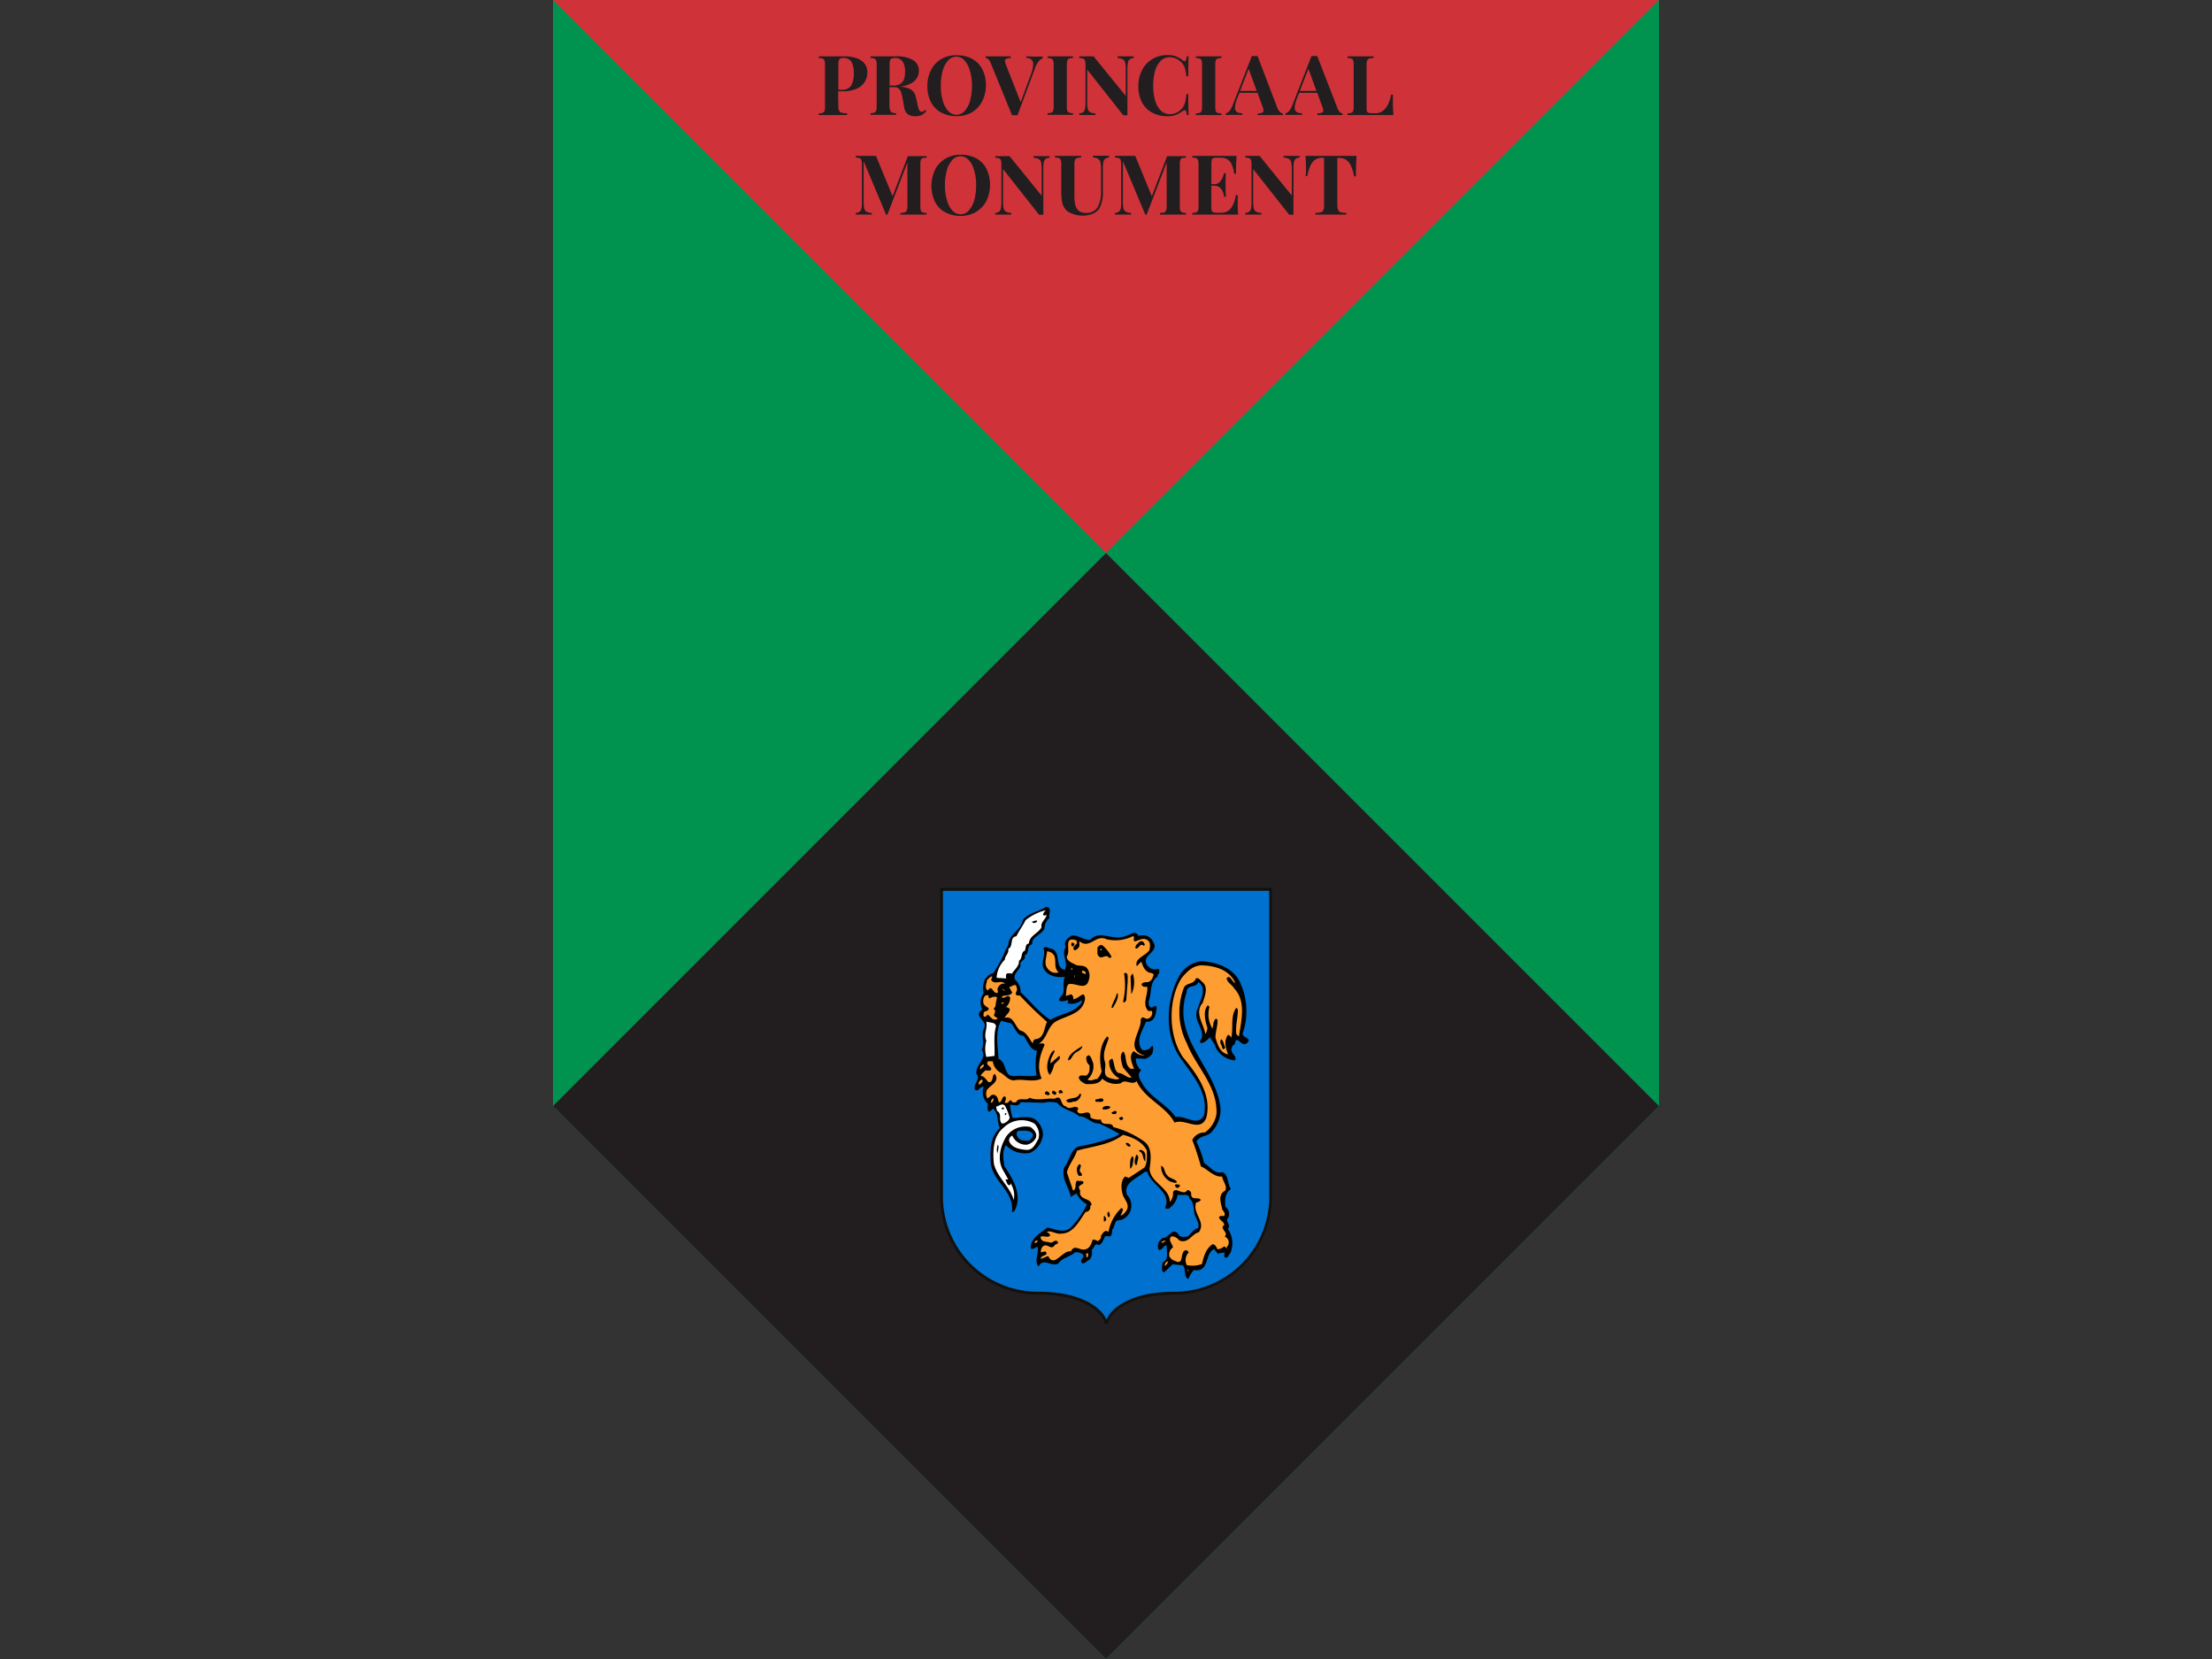 <svg id="Laag_1" data-name="Laag 1" xmlns="http://www.w3.org/2000/svg" viewBox="0 0 400 300"><rect x="0" y="0" width="400" height="300" fill="#333333" stroke="none"/><title>stoa-provinciaal-monumentTekengebied 1</title><polygon points="100 0 100 200 200 300 300 200 300 0 100 0" fill="#009350"/><polygon points="300 0 200 100 100 0 300 0" fill="#cf3339"/><rect x="129.29" y="129.29" width="141.42" height="141.42" transform="translate(200 -82.84) rotate(45)" fill="#221e20"/><path d="M200.37,239.43h-.61c0-1.36-3-5.32-12-5.32A17.69,17.69,0,0,1,170,216.51V160.57h60v55.94a17.69,17.69,0,0,1-17.74,17.6c-9,0-11.89,4-11.89,5.32Z" fill="#12110b"/><path d="M200.06,238.58c-.81-1.88-4.18-5-12.33-5a17.16,17.16,0,0,1-17.21-17.08V161.09h59v55.42a17.17,17.17,0,0,1-17.22,17.08c-8.06,0-11.39,3.11-12.2,5Z" fill="#0071ce"/><path d="M224.71,186.89a12.36,12.36,0,0,0-.65-9.61c-1.41-2.41-4.12-3.28-6.79-3.47a5.39,5.39,0,0,0-3.67,2.1c-2.7,4.23-3.2,10.91-.26,15.22,2.17,3.2,5.22,6.29,4.38,10.52-1.1,2.22-3.31,0-5.11.35-1.6-2.25-4.23-3.32-5.87-5.76-.42-.77-1.38-2-.34-2.67a2.68,2.68,0,0,1-1-2.18l1.76.08c.53-.31,1-.46,1.26-1.11.08-.38.27-1-.08-1.26-.15.19-.42.31-.45.54-.42.15-1,.49-1.45.11-1.11-1.67.22-3.51.8-5h.57c1.14-.31,1.18-1.57,1.37-2.48-.19-.88-.65.11-1.1-.12s-.31-.61-.39-1c.65-1.49.08-3.47,1.65-4.58,0-.23,0-.53.3-.53-.08-.31.15-.69-.19-.84a1.76,1.76,0,0,1-2-.65c-1.22-1.9,2.25-2.29,1.1-4.19a2.1,2.1,0,0,0-2.67-1.11c-.68-1.22-1.48-.08-2.36,0-2.25,1-4.62-1.22-6.41.72-1.26,0-2.06-.91-3.32-.8-.61.42-1.6,1.07-1.07,2.1-.91,1.38.57,2.71-.19,4.12-1.94-.5-.53-3.17-2.4-3.85-.5,0-1-.54-1.45-.08.5,1.19-.54,2.6.07,3.74.85,1.41,2.41,1.6,3.86,1.45-.54.88-.12,1.91-.35,2.94-.23.53-.72.8-.76,1.29.53.42,1.22,0,1.68,0,.08.23-.19.31-.11.54a2.76,2.76,0,0,0,2.48-.54c.15.08.07.23.07.35-1.26,2-3.81,2-5.65,3.2-2.17-1.37-3.47-3.24-5.41-5a3,3,0,0,0-1-2.29c-.46-1,.76-1.64,1-2.56-.34-.91,1.1-.88.72-1.83,1-.34.23-1.72,1.38-2-.19-1.34,1.75-1.76,2.21-2.82a2.48,2.48,0,0,1,.91-1.91c-.26-.69.61-2-.64-2-1.38.87-3.06,1-4.2,2.36-.23,1.87-2.59,2.52-2.59,4.5a11.59,11.59,0,0,0-.92,1.91,26.81,26.81,0,0,1-1.83,3.21c-.61,0-1.07.64-1.45,1a4.1,4.1,0,0,0-.27,2.63,2.79,2.79,0,0,0-.26,2.93c-1.83,1.34,1.06,1.84.34,3.4-.65,1.26.23,2.67-.46,3.85,1.15,1.72-1.22,2.64-.91,4.39.72,1-.54,1.72-.35,2.75.65.76,1-.69,1.64-.38a2.78,2.78,0,0,0,.73,3c.07.49-.23,1.14.27,1.49l.72-.58.11.12c.92.88.54,2.33,1.11,3.39-1.68,1.49-1.79,3.7-1.68,5.84,0,3.74,4.35,5.42,3.85,9.35.23.11.27-.2.46-.2,1.53-2.93-.3-5.79-1.83-8.12-.19-1.18-.42-2.75.27-3.78a4.77,4.77,0,0,0,4.42,1.38,4.07,4.07,0,0,0,2.29-3.4,3.6,3.6,0,0,0-1.1-2.36c-1.07-1.15-3.09-.5-4.39-.54a11.62,11.62,0,0,1-.46-2.4c.69,0,1.49.49,1.91-.46l4.19.12a5,5,0,0,1,2.41,0c1.1,1.33,2.78,1.37,4,2.44,1.42,0,2.18,1.37,3.59,1.3a32,32,0,0,1,3.66,1.9c-.19.27-.49.27-.72.46a33.93,33.93,0,0,1-6.41,1.76c-1.76.38-1.76,2.59-2.86,3.85-.58,2.06.95,3.54,1.22,5.38.27-.35.68-.42,1-.73a4.5,4.5,0,0,0,1.91,2,15.5,15.5,0,0,1-3,4.27c-1.1,1-2.86.23-4.12-.08-1.26,1-3.24,2-3,3.86.38.15.8-.27,1.18-.39.34,1.19-.68,2.56.19,3.59.92-1.72,2.37.19,3.59-.57.72-1.07,2.1-1.15,3-2a1.91,1.91,0,0,1,1.38.35c.49.61-.58,1-.19,1.49s.91-.31,1.37-.46a1.89,1.89,0,0,0,.46-1.83c.49-.31.49-1.38,1.29-.84.73-.31.8-1.11,1.19-1.64a2.13,2.13,0,0,1,.72.07c.53-.11.46-.8.53-1.26.54-.53.31-1.87,1.38-1.67a2.75,2.75,0,0,0,1.29-4.58c-.8-2.25,1.91-3,3.21-4.2h.46c.53,2.33,4.5,3.7,3.2,6.49.12.3.42.15.65.19a3.68,3.68,0,0,0,1.64-2.56c.72.31,2.06-.38,2.1.72,1.07.81.57,2.33,1.18,3.4.27.61.69,1.41.38,2-.76.08-1.29,1-1.83,1.45-.57.12-1.41.27-1.75-.46-1.11-1.29-1.72.84-2.75.73a1.7,1.7,0,0,0-.8,2.14c.69.23.84-.81,1.45-.77,0,1,.49,2.6-.73,3.06,0,.53-.38,1.52.27,1.83l1.56-1.49,1.84.19c.68.72,0,1.91,1,2.48a5.53,5.53,0,0,1,1-1.64c2.86.53,1.9-3,3.66-3.78l.65.84a4.82,4.82,0,0,1,1.26-.19c0,.31-.27.73.19.92.46,0,.53-.54.84-.84a4.62,4.62,0,0,0-.46-4.39c.72-.73-.65-1.37.08-2a1.6,1.6,0,0,0-.54-2c-.07-1.22-.11-2.36,1-3.2-.65-1-.34-2.37-1.45-3.05-1.6.38-2.21-1-3.39-1.64a17.56,17.56,0,0,0-1.37-3.86c.61-1.25,2.25-.83,3-2.09a5.57,5.57,0,0,0,1.3-4.39c-1.07-7.25-8.85-12.32-6.07-20.6,0-1.45,1.83-.65,2.1-1.83,1.71,1.3.3,3.32-.08,4.77-1,2.06,1,3.32.73,5.3-.08.34-.58.73-.19,1,.72,0,1.22-.68,1.67-1.07.27.69.84,1.07,1,1.83a4.27,4.27,0,0,0,3.47,2.37c.46-.53-.35-1.07-.54-1.56a1.11,1.11,0,0,1,.54-1.38c.3-2,1.18.73,2.21-.19S224.67,187.73,224.71,186.89Zm-40.48,17.59c.88,0,2-.19,2.48.53.27.42-.19.76-.3,1-.39.46-1.15.23-1.64.19a1.46,1.46,0,0,1-.92-1C183.81,204.9,183.89,204.56,184.23,204.48Zm3.21-10c-1.53.27-2.63-.07-4.05.12-2,0-1.22-2.44-2.82-3.13-.11-2.18-.69-4.92.46-6.87l1.83.46c.68.76,1.07,2.29,2.17,2.21.84.92,1.07,2.48,2.48,2.75A12.35,12.35,0,0,0,187.44,194.48Z"/><path d="M190.64,172.82c.42,1-.15,2.25.8,3a1.68,1.68,0,0,1-1.9-.57c-.88-.84-.27-2.18-.2-3.21A1.53,1.53,0,0,1,190.64,172.82Z" fill="#fe9e32"/><path d="M197.58,178c-.8-.3.23-1.26-.07-2.09l.07-.65C198.27,175.94,197.85,177.2,197.58,178Z" fill="#2559a2"/><path d="M183.85,178.65c.31.58-.61,1,.11,1.37h.46a62.93,62.93,0,0,0,4.92,4.77c-.57,1.11-.49,3.06-2.17,3.13a.76.76,0,0,0-.38.8c-.5-.53-1.11-2.17-2.29-2.36-1-.73-1.18-2.75-2.82-2.29.15-.54,1-.95.91-1.64-.23-.23-.57-.42-.84-.19a2.26,2.26,0,0,0,.92-1.83c-.42-.73-.88.19-1.45,0v-.27c.61-.19,1.41,0,1.83-.65l-.57-1C183,178.46,183.77,177.58,183.85,178.65Z" fill="#fe9e32"/><path d="M181.68,179.11v.12l-.46-.39C181.45,178.77,181.49,179,181.68,179.11Z" fill="#fe9e32"/><path d="M181.56,181.21c0,.15-.11.19-.19.3h-.27C181,181.13,181.49,181.44,181.56,181.21Z" fill="#fe9e32"/><path d="M180.11,185.63c-.49,1.61-.19,3.66-.27,5.31l-1.48.19a5.43,5.43,0,0,1,0-2.94c-.54-1.18.26-2.21,0-3.47C178.93,185,180.07,184.76,180.11,185.63Z" fill="#fff"/><path d="M183.05,197.88c-.12.07-.15.23-.31.19a.36.36,0,0,1,.12-.54C183,197.61,183,197.76,183.05,197.88Z" fill="#2559a2"/><path d="M207.39,208.06c0,1.07.11,2.22-.46,3.09L204.11,213l-.65-.26c-.84.76-.73,2.21-.46,3.2s1.37,1.79.72,2.94c-.26.34-.61.88-1.1.91a4.07,4.07,0,0,0,.46-1.1l-.27-.27a7.9,7.9,0,0,0-2.37,4.39c-.61-.65-1.14.34-1.37.72.15.46-.34.73-.57.92a1.2,1.2,0,0,0-.92-.27c-.22.73-.49,1.57-1.37,1.76-1,.23-1.87-1-2.56.34-1.6-.23-3,3.09-4.11.84l-1.3.53c-.12-.76,1.64-.53.76-1.37l-.76.19a1.28,1.28,0,0,1,.38-1.11c.84-.61,1.45.84,2.1-.19.15-.26.72-.15.57-.61-.46-.53-.84.16-1.3.16-.68-.27-1.75,0-1.83-1.07.53-.27,1.22.23,1.75-.19a.8.8,0,0,0-.64-.65c.64-.46,1.71.46,2.74.26,2.18-.07,3.25-2.47,4.31-3.92a.85.85,0,0,0,.81-1.11c.15,0,.19-.11.26-.19-.15-1.26-2-.76-2.1-2.18.23-.53-.53-.87,0-1.29.23-.19.58-.23.65-.54-.19-.53-.76-.11-1.1-.38-.65.46,0,1.49-.8,1.83L192.93,212c.34-1.41,1.45-2.63,1.83-3.93,2.82-.8,5.91-1,8.32-2.86C204.72,205.62,206.55,206.38,207.39,208.06Z" fill="#fe9e32"/><path d="M204.45,207.15c0,.08-.08.23-.19.15-.34.15-.46-.27-.73-.46C203.84,206.38,204.3,206.92,204.45,207.15Z"/><path d="M207.12,208.79V210c-.61-.34-.19-1.56-1.18-1.83C206.21,207.57,207.08,208.25,207.12,208.79Z"/><path d="M205.63,210.5c-.07.08-.11.23-.27.19-.38-.57-.07-1.33.12-1.9C206.21,209.09,205.59,209.93,205.63,210.5Z"/><path d="M205,209.44c-.15.68-.07,1.6-.65,1.9,0-.72-.11-1.86.46-2.28Z"/><path d="M205.29,170.22c.69-.19,1.56-.8,2.29-.15.53.38.38,1.18.27,1.72-.65,1.06-2.75,1.48-2.29,2.93l.84-.84c.19.69.57,1.72,1.45,2,.38.08,1,.15.64.72a1.34,1.34,0,0,1-.91,1c-.38,0-.84,0-1.11.3-.11.27.19.46.38.54h.61c.16,1.52-1,3.12.19,4.38h.65a1.05,1.05,0,0,1-.53,1.3c-.65.46-1.15-.73-1.49.27.12,2.09-2.78,5.11.27,6.33H207c-.69.34-1.42-.23-2-.65-1,.92-.23,2.29.08,3.28-.23-.23-.65.11-.84-.27-.88-.76-.46-2.06-1.07-2.93-.88.53-.34,2-.11,2.86l1.56,1.83c-.72.23-1.45-.8-2.48-.84-.76-.69-.57-1.76-1-2.56-.23.08-.5.19-.57.46a3.3,3.3,0,0,0,1.83,3.09c-.27.42-1.26.08-1.83-.08-1.38-.49-.38-2.06-.8-3-.46-1.6.34-2.86.72-4.23l-.27-.27c-1.45,1.6-1.48,4.23-1,6.33a3.89,3.89,0,0,1-.8,1.37c-.61,0-1.18.54-1.75.08a3.15,3.15,0,0,0,1-3c-.27-.46-.23-1-.77-1.38-.15.12-.41.12-.45.39a1.61,1.61,0,0,0,.57,1.45c0,.68.08,1.41-.57,1.83-.46.11-1.15-.27-1.38.38.19.65.73.91,1.3,1.18,1,0,2.44.08,2.94-1a3.67,3.67,0,0,0,3.39.84c.8-.88,2,.5,2.83-.38,1.48,3.28,5.3,4.5,6.86,7.51,1.91-.84,4.66,1.87,5.76-.91,1-4.16-1.64-7.82-4.19-10.87-2.71-3.86-2.79-10.46-.27-14.39,1-1.18,2-2.21,3.55-2.28,2.44.07,5.07.76,6.14,3.2-.65-.15-.92-1.68-1.57-.84.16.84,1,1.14,1.38,1.83,2.21,2.33,1.26,5.88.84,8.7l-.46-.46c-.19-1.6.3-3,.27-4.46l-.27-.31c-1.14,1.57-.5,3.63-.92,5.5,0-.27-.34-.5-.57-.61-.8,1-.46,2.44,0,3.54-1.49-.22-1.91-1.83-2.29-3,0-1.11.42-2.1.38-3.2l-.26-.27c-.54.38-.5,1.18-.65,1.83a4.83,4.83,0,0,1-.54-3.93l-.3-.3c-.95,1-.46,2.93-.08,4.12a2.58,2.58,0,0,1-.38,1.1c-.23-1.79-2.06-3.85-.46-5.68.31-1.15,1.11-2.75-.07-3.74-.38-.31-.73-.88-1.18-.65-.35,1.18-1.87.69-2.22,1.83a12.34,12.34,0,0,0,.58,9.88c1.67,4.31,5.56,7.67,5.37,12.74a5,5,0,0,1-2.09,3.4,2.47,2.47,0,0,0-2.29,1.37,47.53,47.53,0,0,1,1.56,4.77c1.22.5,2.37,2,3.85,1.83.08.88,1,1.68.54,2.56-1.45.76-.69,2.36-.54,3.39.23.34.65.73.35,1.18-.42.08-.61-.15-.92.2.08.68,1,.8.92,1.52a.32.32,0,0,0-.27.31c0,.61,1,1.06.38,1.71a1.14,1.14,0,0,1,.61,1.57c-.19.19-.38.49-.15.72s-.31-.46-.57-.53a2,2,0,0,1-1.19.53c-.19-.34-.38-.91-.91-.91-1.22.8-1.6,2.25-1.91,3.58a5.09,5.09,0,0,1-2.74.19,2,2,0,0,1,.34-2.29.55.55,0,0,0-.65-.38c-1,.5-.11,2.75-1.83,1.91a1.7,1.7,0,0,1-1-.8,1.5,1.5,0,0,1,.65-1.64c-.12-.69-1-1.38-.27-2a1.7,1.7,0,0,1,1.37.72c1.64.73,2.29-1.18,3.55-1.45,1.41-1.91-1.22-3.35-.46-5.42a1,1,0,0,0,.84-.45c-.46-.61-1.64.15-1.75-.92a.7.7,0,0,0-.73-.84c-.3.73-1.14.23-1.64.12a.59.59,0,0,0-.91.26,2.29,2.29,0,0,1-.58,1.76c0-2.63-3.47-3.4-3.66-5.95.23-1.72.54-3.89-1-5a17.15,17.15,0,0,0-5.57-2.59c-.23-1.15-2.14.07-2.21-1.37a3.09,3.09,0,0,1-1.91-.35c.08-2-1.91.08-2.4-1.18,0-.19.34-.38.11-.57-.57-.58-1.49.49-2.14-.27-1.18-.19-.53-2.25-2.09-1.37-1.34-.19-3.09.42-4.47-.19-.65.68-1.94-.19-2.4.72-.19.19-.46.08-.72.11-.08-.18-.31-.57-.54-.26s-.46.46-.84.34c0-.38.5-.91-.07-1.18-.58.27-.35,1-1,1.1-.16-.45-.23-1.25-.92-1.37-.53-.11-.76.54-1.18.65a1.83,1.83,0,0,1-.08-1.49c.57-.91,2.44-1.49,1.45-2.93-.65.22-.11,1.6-1.18,1.48-.38-.42-.76-1.14-1.38-1.1.08-.42.54-.65.81-1,.38-.07.87.16,1.1-.19,0-.64-.84-.57-.72-1.29.23-.35.65-.12,1-.19A2.69,2.69,0,0,0,181,194c.72.45,1.41,1.37,2.36,1.37,1.53-.38,3.47.46,5-.35-.91-2-.34-4.19.54-6.06-.2-.46-.65-.19-1-.27,1.61-1.06,1.45-3.2,3.29-4.12s4.61-1.33,5-3.85a1.08,1.08,0,0,0-.27-.92c-.65.19-1.14.81-1.83.92a.91.91,0,0,0-.38-.92l-1,.31c.19-.61,0-1.68.53-2.14,1.22-.34,3.21,1.3,3.66-.8a2.23,2.23,0,0,0-.34-2.1c-.53-.64-1.49-.3-2.1-.64s-1.52-.58-1.56-1.49c.84-1-.73-3.7,1.72-2.9.61.84-1.15,1.07-.27,1.83a1.53,1.53,0,0,0,.84-.76v-.92c1.87,1.57,2.94-1.33,4.92-.34a7.14,7.14,0,0,0,4.77-.57C205.36,169.53,204.68,170.15,205.29,170.22Z" fill="#fe9e32"/><path d="M201,173c-.19.27-.31.3-.54.11-.53-.65-1.29.5-1.83-.26-.34-.39-.11-1-.19-1.49.23-.31.61-.65,1-.35A7.24,7.24,0,0,1,201,173Z"/><path d="M199.11,171.85a.13.13,0,0,0,.13-.13.13.13,0,0,0-.13-.14.14.14,0,0,0-.14.14A.13.13,0,0,0,199.11,171.85Z" fill="#fe9e32"/><path d="M207,170.79c.07.12-.12.19-.16.27-.11-.23-.34-.19-.57-.19-.3.23-.46.72-.92.65-.19-.5.43-1,.85-1.3C206.66,170.11,206.89,170.41,207,170.79Z"/><path d="M194.3,170.68a.41.41,0,0,1-.38.46c-.3-.12-.19-.54-.07-.73C194,170.53,194.19,170.53,194.3,170.68Z"/><rect x="193.73" y="175.1" width="0.19" height="0.27" fill="#fe9e32"/><path d="M196.32,175.91v.26l-.64-.26C195.45,175.29,196.32,175.56,196.32,175.91Z" fill="#fe9e32"/><rect x="194.3" y="176.36" width="0.08" height="0.38" fill="#fe9e32"/><path d="M203.92,177.47l-.27,3.47-.38.38-.19-.19a12.93,12.93,0,0,0,.19-5.11C204.11,175.6,203.88,176.94,203.92,177.47Z"/><path d="M204.64,179.68h-.08l-.11-3.13.38-.53A5,5,0,0,1,204.64,179.68Z"/><path d="M201.25,182.24H201c.07-.8.76-1.6.91-2.48l.2-.19C202.35,180.48,201.7,181.44,201.25,182.24Z"/><path d="M195.75,189.18c-.19.84-1.22.95-1.64,1.56-.3.35-.42,1-1,1,.15-1.26,1.72-2,2.56-2.56Z"/><path d="M190.72,190c-.12.69-.88,1.33-.73,2.29l1.57-1.37c.49.72-.88,1.14-1,1.83a4.55,4.55,0,0,1-.73,1.64c-.88-1.11-.34-2.9.27-4C190.3,190.25,190.41,189.87,190.72,190Z"/><path d="M192.2,197.53c-.11.27-.42.12-.64.16a.33.33,0,0,1,.07-.54C191.9,197,192.13,197.34,192.2,197.53Z"/><path d="M191,197.53a.36.36,0,0,1-.26.46,1.39,1.39,0,0,1-.54-.38l.19-.38C190.6,197.23,190.79,197.42,191,197.53Z"/><path d="M189.8,197.69c.08.19-.08.26-.19.38-.3-.08-.84-.15-.61-.54S189.61,197.46,189.8,197.69Z"/><path d="M195.49,198a1.7,1.7,0,0,1-1,1.18c-.57-.07-1.26.58-1.68-.18.69-.65,1.95-.12,2.41-1.19C195.33,197.76,195.52,197.8,195.49,198Z"/><path d="M199.53,199.06c-.34.34-.88.11-1.3.19a.29.29,0,0,1-.07-.46C198.61,198.87,199.53,198.22,199.53,199.06Z"/><path d="M200.79,200.17c-.08.38-.46.34-.73.46-.26-.08-.61.15-.72-.2C199.49,199.94,200.48,199.86,200.79,200.17Z"/><path d="M201.89,201.27c-.15.35-.49.12-.72.19l-.19-.26C201.28,201,202.05,200.59,201.89,201.27Z"/><path d="M203.08,202.19c.11.27-.23.27-.35.38-.23-.11-.3-.15-.38-.38C202.62,202,202.89,201.77,203.08,202.19Z"/><path d="M189.15,164.58a1.51,1.51,0,0,0-.53.8c.15.34.42.07.65.11-.23.8-1.15,1.3-.92,2.18-.61,1.14-2.21,1.52-2.29,2.93-.91.19-.34,1.3-1,1.45-.42.5-.22,1.34-.8,1.68.08,1-.84,1.6-1.3,2.37-.22-.16-.53-.08-.8-.08s-.3.65-.19.92l-1.75-.12a4.92,4.92,0,0,1,1.49-3.28c0-.72.8-1.14.61-1.95,1-.45.19-2.17,1.48-2.28.5-1.07,1.15-1.84,1.64-2.9A9.41,9.41,0,0,1,189.15,164.58Z" fill="#fff"/><path d="M187.51,166.48c.12.27-.19.27-.26.38a.5.5,0,0,1-.65-.19C186.9,166.6,187.28,166.41,187.51,166.48Z"/><path d="M179.46,176.63c-.07.23-.26.42-.19.65.69.91,1.83-.23,2.48.65-.57-.27-1.22.26-1.37.91l.08.65c-.92.46-1-1.64-1.84-.38-.68-.42-.19-1.37-.07-2C178.89,177.05,179,176.4,179.46,176.63Z" fill="#fe9e32"/><path d="M179.65,198.6a.83.83,0,0,1-.38.84C179.08,199.21,179.35,198.68,179.65,198.6Z" fill="#fe9e32"/><path d="M182.59,202.19a1.79,1.79,0,0,1-1.37,1c-.8-.65.11-1.72-.92-2.29l-.19-.8c.46,0,1.15-.76,1.64-.11A9.08,9.08,0,0,1,182.59,202.19Z" fill="#fff"/><path d="M181.56,200.36c0,.15-.11.19-.19.27s-.15-.12-.27-.2C181.22,200.28,181.45,200.17,181.56,200.36Z"/><path d="M182,201.35c0,.15-.12.19-.19.3l-.15-.19C181.75,201.35,181.9,201.16,182,201.35Z"/><path d="M187.05,203.18a2.8,2.8,0,0,1,.73,2.75c-.53.88-.95,2.13-2.29,2-1.14-.12-2.52-.34-3-1.57a.88.88,0,0,1,.57-1,2.7,2.7,0,0,0,2.63,1.64,2.39,2.39,0,0,0,1.64-1.26c.27-.8-.34-1.48-1-1.94a4.25,4.25,0,0,0-4.39,1.75c-1,1.68-1.6,3.86-.72,5.76l1.07,1.91c0,.23-.35-.15-.46.19.27.31.23.92.76.92a.33.33,0,0,0,.08-.46,4.09,4.09,0,0,1,.65,3.13c-.69-2.41-3-4.12-3.59-6.53-.23-2.28-.19-5,1.76-6.56A4.62,4.62,0,0,1,187.05,203.18Z" fill="#fff"/><path d="M180.38,208.6a2.36,2.36,0,0,1,.08-1.64C180.72,207.49,180.42,208.06,180.38,208.6Z"/><path d="M178.74,180c0,.19,0,.42.19.53.46-.19.8-.42,1.37-.19A14.72,14.72,0,0,0,180,182l-.35.46c.5.27.23.46.19.91-.19.12-.07.35.08.46s.31.16.46.27c-.12.42-.76.3-1,.08l-.77-.73c-.19.15-.3.5-.61.38s-.07-.49-.11-.76c.27-.27,1.11-.27.84-.8-.42-.31-.84-.46-.92-1S177.94,179.76,178.74,180Z" fill="#fe9e32"/><path d="M177.9,192.5c.08.49-.42.61-.65.91A.75.75,0,0,1,177.9,192.5Z" fill="#fe9e32"/><path d="M177.71,195.4c0,.34-.42.61-.73.76a.9.9,0,0,1,.46-.91C177.59,195.17,177.63,195.36,177.71,195.4Z" fill="#fe9e32"/><path d="M221.58,189.45c-.15.19-.42.46-.54.11-.07-.57-.68-1.1-.19-1.64C221.27,188.19,221.31,189,221.58,189.45Z"/><path d="M195.29,211.88a1.07,1.07,0,0,1,.39.65c-.16.15-.39.07-.58.11a1.76,1.76,0,0,1-.26-1.68.87.87,0,0,1,.45-.46C195.71,210.92,195.1,211.34,195.29,211.88Z"/><path d="M211,212.45c.46.69,1.45.69,1.83,1.26-.34.42-.76,0-1.1,0a3.08,3.08,0,0,1-1.76-2.9C210.63,211,210.52,212,211,212.45Z"/><path d="M213.34,214.28c.11.27-.19.46-.38.54s-.27-.2-.46-.27C212.35,213.94,213.11,214.2,213.34,214.28Z"/><path d="M200.52,220.12c-.3-.12-.34-.61-.19-.92l.19-.15C200.52,219.39,200.94,219.81,200.52,220.12Z"/><path d="M200.06,220.58c-.15.11-.23.38-.45.3v-1C199.91,219.89,200,220.31,200.06,220.58Z"/><path d="M187.63,224.35c.07.31-.31.31-.46.46C186.94,224.62,187.28,224.24,187.63,224.35Z" fill="#fe9e32"/><path d="M210.13,224.81c-.15-.34.19-.34.39-.46h.34Z" fill="#fe9e32"/><path d="M196.78,226.64c-.07.27.12.69-.3.73l-.08-.73Z" fill="#fe9e32"/><path d="M211.24,228.09a1.67,1.67,0,0,1-.57.84A.67.67,0,0,1,211.24,228.09Z" fill="#fe9e32"/><rect x="214.79" y="229.58" width="0.11" height="0.27" fill="#fe9e32"/><path d="M151.6,19.13a2.14,2.14,0,0,0,.13.88.66.66,0,0,0,.45.37,4.08,4.08,0,0,0,1,.1v.33c-1.23,0-2.15,0-2.75,0l-2.37,0v-.3a2,2,0,0,0,.73-.12.55.55,0,0,0,.31-.35,2.74,2.74,0,0,0,.08-.82V11.78a2.74,2.74,0,0,0-.08-.82.55.55,0,0,0-.31-.35,2.22,2.22,0,0,0-.73-.12v-.3c.51,0,1.27,0,2.28,0h2.35a6.19,6.19,0,0,1,2.3.37,3,3,0,0,1,1.4,1,2.65,2.65,0,0,1,.46,1.55,3.26,3.26,0,0,1-.42,1.59A3.12,3.12,0,0,1,155,16a5.84,5.84,0,0,1-2.65.51h-.79Zm2.33-3.69a4.13,4.13,0,0,0,.46-2.11,4.12,4.12,0,0,0-.43-2.15,1.55,1.55,0,0,0-1.43-.69,1.31,1.31,0,0,0-.6.11.58.58,0,0,0-.26.37,3.3,3.3,0,0,0-.07.81v4.44h.65A1.79,1.79,0,0,0,153.93,15.44Z" fill="#221e20"/><path d="M166.65,20.82a2.88,2.88,0,0,1-1.12.2,2.34,2.34,0,0,1-1.37-.36,2,2,0,0,1-.66-1.26l-.27-1.5a9.47,9.47,0,0,0-.27-1.17,1.78,1.78,0,0,0-.41-.7,1,1,0,0,0-.71-.26h-1v3.45A2.74,2.74,0,0,0,161,20a.5.5,0,0,0,.31.35,2,2,0,0,0,.73.12v.3c-.53,0-1.29,0-2.27,0s-1.85,0-2.36,0v-.3a2,2,0,0,0,.72-.12.53.53,0,0,0,.32-.35,3.13,3.13,0,0,0,.08-.82V11.78a3.13,3.13,0,0,0-.08-.82.53.53,0,0,0-.32-.35,2.2,2.2,0,0,0-.72-.12v-.3c.51,0,1.27,0,2.28,0H162a5.79,5.79,0,0,1,3.11.67,2.17,2.17,0,0,1,1.05,1.93,2.69,2.69,0,0,1-.32,1.27,2.62,2.62,0,0,1-1.07,1,4.88,4.88,0,0,1-2,.59h0a5.87,5.87,0,0,1,1.49.31,2.12,2.12,0,0,1,.91.63,2.43,2.43,0,0,1,.46,1l.34,1.55a2.63,2.63,0,0,0,.29.84.5.5,0,0,0,.44.23.54.54,0,0,0,.31-.09,1.21,1.21,0,0,0,.29-.25l.21.18A2.68,2.68,0,0,1,166.65,20.82Zm-3.82-5.67a1.69,1.69,0,0,0,.65-.86,4.23,4.23,0,0,0,.18-1.31,3.27,3.27,0,0,0-.44-1.86,1.6,1.6,0,0,0-1.42-.63,1.31,1.31,0,0,0-.6.11.52.52,0,0,0-.26.37,3.3,3.3,0,0,0-.07.81v3.69h.64A2.38,2.38,0,0,0,162.83,15.15Z" fill="#221e20"/><path d="M175.76,10.62a4.53,4.53,0,0,1,1.86,1.87,6.11,6.11,0,0,1,.66,2.92,6.15,6.15,0,0,1-.68,2.93,4.88,4.88,0,0,1-1.89,2A5.32,5.32,0,0,1,173,21a5.8,5.8,0,0,1-2.79-.64,4.39,4.39,0,0,1-1.85-1.87,6.08,6.08,0,0,1-.66-2.92,6.18,6.18,0,0,1,.67-2.93,4.88,4.88,0,0,1,1.89-2A5.33,5.33,0,0,1,173,10,5.76,5.76,0,0,1,175.76,10.62Zm-4.29.3a4.52,4.52,0,0,0-1,1.87,9.87,9.87,0,0,0-.34,2.74,9.14,9.14,0,0,0,.38,2.75,4.44,4.44,0,0,0,1,1.83,2,2,0,0,0,1.45.64,1.93,1.93,0,0,0,1.46-.67,4.52,4.52,0,0,0,1-1.87,10.26,10.26,0,0,0,.34-2.74,8.8,8.8,0,0,0-.39-2.74,4.42,4.42,0,0,0-1-1.84,2,2,0,0,0-1.45-.64A1.92,1.92,0,0,0,171.47,10.92Z" fill="#221e20"/><path d="M187.41,10.23c.46,0,.84,0,1.15,0v.3a1.91,1.91,0,0,0-.74.58,3.77,3.77,0,0,0-.65,1.21L184,20.84h-1l-3.83-9.39a1.74,1.74,0,0,0-.44-.72.83.83,0,0,0-.5-.24v-.3c.6,0,1.36,0,2.28,0s1.78,0,2.28,0v.3a2.37,2.37,0,0,0-.81.14.41.41,0,0,0-.24.42,2.21,2.21,0,0,0,.18.7l2.65,6.72,1.84-5a5.86,5.86,0,0,0,.42-1.83,1.09,1.09,0,0,0-.32-.87,1.48,1.48,0,0,0-.94-.3v-.3C186.21,10.22,186.84,10.23,187.41,10.23Z" fill="#221e20"/><path d="M193.26,10.61A.55.55,0,0,0,193,11a3.13,3.13,0,0,0-.08.82v7.44A3.13,3.13,0,0,0,193,20a.55.55,0,0,0,.31.35,2,2,0,0,0,.73.12v.3c-.53,0-1.28,0-2.26,0s-1.86,0-2.36,0v-.3a2,2,0,0,0,.72-.12.55.55,0,0,0,.31-.35,2.67,2.67,0,0,0,.09-.82V11.78a2.67,2.67,0,0,0-.09-.82.55.55,0,0,0-.31-.35,2.2,2.2,0,0,0-.72-.12v-.3c.5,0,1.29,0,2.36,0s1.73,0,2.26,0v.3A2.27,2.27,0,0,0,193.26,10.61Z" fill="#221e20"/><path d="M204.28,10.74a1,1,0,0,0-.31.57,5.57,5.57,0,0,0-.09,1.16v8.37h-.77l-6.51-8.25v5.76a5.89,5.89,0,0,0,.1,1.3.87.87,0,0,0,.39.6,2.19,2.19,0,0,0,1,.26v.3c-.39,0-.93,0-1.62,0s-1,0-1.3,0v-.3a1.47,1.47,0,0,0,.72-.25,1,1,0,0,0,.31-.57,5.57,5.57,0,0,0,.09-1.16V11.78a2.67,2.67,0,0,0-.09-.82.52.52,0,0,0-.31-.35,2.2,2.2,0,0,0-.72-.12v-.3c.32,0,.75,0,1.3,0s.93,0,1.29,0l5.81,7.16v-4.7a5.89,5.89,0,0,0-.1-1.3.89.89,0,0,0-.39-.6,2.33,2.33,0,0,0-1-.26v-.3c.39,0,.93,0,1.62,0s1,0,1.3,0v.3A1.63,1.63,0,0,0,204.28,10.74Z" fill="#221e20"/><path d="M214.48,20.13c-.06-.14-.14-.21-.25-.21a.68.68,0,0,0-.31.13q-.43.3-.81.51a3.43,3.43,0,0,1-.87.33,4.07,4.07,0,0,1-1.09.13,5.8,5.8,0,0,1-2.79-.64,4.39,4.39,0,0,1-1.85-1.87,6.08,6.08,0,0,1-.66-2.92,6.18,6.18,0,0,1,.68-2.93,4.85,4.85,0,0,1,1.88-2,5.33,5.33,0,0,1,2.75-.7,4.09,4.09,0,0,1,1.53.25,5.56,5.56,0,0,1,1.23.72.51.51,0,0,0,.3.13c.2,0,.33-.29.38-.89h.34q-.06,1-.06,3.63h-.34a9.72,9.72,0,0,0-.21-1.22,3,3,0,0,0-.33-.83,2.42,2.42,0,0,0-.59-.66,2.48,2.48,0,0,0-.87-.55,3,3,0,0,0-1-.19,2.23,2.23,0,0,0-1.7.71,4.32,4.32,0,0,0-1,1.88,10.3,10.3,0,0,0-.3,2.57,9.42,9.42,0,0,0,.32,2.57,4.15,4.15,0,0,0,1,1.86,2.3,2.3,0,0,0,1.72.7,2.74,2.74,0,0,0,1-.19,2.16,2.16,0,0,0,.85-.55,2.2,2.2,0,0,0,.59-.67,3,3,0,0,0,.32-.89,11.68,11.68,0,0,0,.2-1.33h.34q0,2.71.06,3.78h-.34A3.14,3.14,0,0,0,214.48,20.13Z" fill="#221e20"/><path d="M220.14,10.61a.51.51,0,0,0-.3.35,2.74,2.74,0,0,0-.08.82v7.44a2.74,2.74,0,0,0,.08.82.51.51,0,0,0,.3.35,2.09,2.09,0,0,0,.74.12v.3c-.54,0-1.29,0-2.27,0s-1.85,0-2.36,0v-.3a2,2,0,0,0,.72-.12.56.56,0,0,0,.32-.35,3.13,3.13,0,0,0,.08-.82V11.78a3.13,3.13,0,0,0-.08-.82.56.56,0,0,0-.32-.35,2.2,2.2,0,0,0-.72-.12v-.3c.5,0,1.29,0,2.36,0s1.73,0,2.27,0v.3A2.34,2.34,0,0,0,220.14,10.61Z" fill="#221e20"/><path d="M231.49,20.27a.81.81,0,0,0,.5.24v.3c-.61,0-1.37,0-2.28,0s-1.79,0-2.28,0v-.3a2.06,2.06,0,0,0,.81-.14.42.42,0,0,0,.24-.41,2.32,2.32,0,0,0-.18-.71l-.9-2.46h-3.27l-.39,1a4.84,4.84,0,0,0-.41,1.67.88.88,0,0,0,.33.78,1.84,1.84,0,0,0,1,.24v.3c-.67,0-1.29,0-1.86,0s-.84,0-1.14,0v-.3c.5-.08.93-.61,1.29-1.57l3.42-8.78a4.27,4.27,0,0,0,.52,0,4.1,4.1,0,0,0,.52,0L231,19.55A1.86,1.86,0,0,0,231.49,20.27Zm-5.69-7.83-1.55,4h3Z" fill="#221e20"/><path d="M242.29,20.27a.81.81,0,0,0,.5.24v.3c-.6,0-1.36,0-2.28,0s-1.79,0-2.28,0v-.3a2.06,2.06,0,0,0,.81-.14.42.42,0,0,0,.25-.41,2.42,2.42,0,0,0-.19-.71l-.9-2.46h-3.27l-.39,1a5.08,5.08,0,0,0-.41,1.67.88.88,0,0,0,.33.78,1.86,1.86,0,0,0,1,.24v.3c-.68,0-1.3,0-1.87,0s-.84,0-1.14,0v-.3c.5-.08.93-.61,1.29-1.57l3.42-8.78a4.35,4.35,0,0,0,.52,0,4.1,4.1,0,0,0,.52,0l3.64,9.39A1.86,1.86,0,0,0,242.29,20.27Zm-5.69-7.83-1.55,4h3Z" fill="#221e20"/><path d="M247.55,10.61a.55.55,0,0,0-.33.35,2.6,2.6,0,0,0-.1.82V19.4a2.83,2.83,0,0,0,.07.7.46.46,0,0,0,.27.29,1.79,1.79,0,0,0,.61.08h.73a2,2,0,0,0,1.25-.42,3.15,3.15,0,0,0,.95-1.18,5.36,5.36,0,0,0,.53-1.75h.35c0,.34,0,.78,0,1.32a21.67,21.67,0,0,0,.11,2.37c-.68,0-1.83,0-3.44,0-2.18,0-3.8,0-4.88,0v-.3a2,2,0,0,0,.72-.12.52.52,0,0,0,.31-.35,2.67,2.67,0,0,0,.09-.82V11.78a2.67,2.67,0,0,0-.09-.82.52.52,0,0,0-.31-.35,2.2,2.2,0,0,0-.72-.12v-.3c.5,0,1.29,0,2.36,0s1.8,0,2.36,0v.3A2.67,2.67,0,0,0,247.55,10.61Z" fill="#221e20"/><path d="M166.82,28.61a.55.55,0,0,0-.31.35,2.74,2.74,0,0,0-.08.82v7.44a2.74,2.74,0,0,0,.08.82.53.53,0,0,0,.32.35,2,2,0,0,0,.72.12v.3c-.55,0-1.34,0-2.35,0s-1.86,0-2.37,0v-.3a2.37,2.37,0,0,0,.79-.12A.59.59,0,0,0,164,38a2.67,2.67,0,0,0,.09-.82V29.38l-3.62,9.45h-.24l-4.05-9.67v7.19a6.77,6.77,0,0,0,.09,1.3.9.9,0,0,0,.39.6,2.19,2.19,0,0,0,1,.26v.3c-.38,0-.92,0-1.62,0s-1,0-1.3,0v-.3a1.44,1.44,0,0,0,.72-.25,1,1,0,0,0,.32-.57,6.56,6.56,0,0,0,.08-1.16V29.78a3.13,3.13,0,0,0-.08-.82.55.55,0,0,0-.31-.35,2.27,2.27,0,0,0-.73-.12v-.3c.32,0,.75,0,1.3,0,.92,0,1.71,0,2.37,0l3,7.29,2.76-7.25h1.07c1,0,1.8,0,2.35,0v.3A2.27,2.27,0,0,0,166.82,28.61Z" fill="#221e20"/><path d="M176.52,28.62a4.51,4.51,0,0,1,1.85,1.87,6.77,6.77,0,0,1,0,5.85,5,5,0,0,1-1.89,2,5.36,5.36,0,0,1-2.75.7,5.74,5.74,0,0,1-2.78-.64,4.47,4.47,0,0,1-1.86-1.87,6.81,6.81,0,0,1,0-5.85,4.92,4.92,0,0,1,1.88-2,5.39,5.39,0,0,1,2.76-.7A5.79,5.79,0,0,1,176.52,28.62Zm-4.3.3a4.63,4.63,0,0,0-1,1.87,9.87,9.87,0,0,0-.34,2.74,8.83,8.83,0,0,0,.38,2.75,4.44,4.44,0,0,0,1,1.83,2,2,0,0,0,1.45.64,1.94,1.94,0,0,0,1.46-.67,4.63,4.63,0,0,0,1-1.87,9.87,9.87,0,0,0,.34-2.74,8.81,8.81,0,0,0-.38-2.74,4.32,4.32,0,0,0-1-1.84,2,2,0,0,0-1.44-.64A1.94,1.94,0,0,0,172.22,28.92Z" fill="#221e20"/><path d="M189.07,28.74a1.06,1.06,0,0,0-.32.57,6.56,6.56,0,0,0-.08,1.16v8.37h-.77l-6.51-8.25v5.76a5.89,5.89,0,0,0,.1,1.3.87.87,0,0,0,.39.6,2.19,2.19,0,0,0,1,.26v.3c-.39,0-.93,0-1.62,0s-1,0-1.3,0v-.3a1.51,1.51,0,0,0,.72-.25,1,1,0,0,0,.31-.57,5.57,5.57,0,0,0,.09-1.16V29.78A2.67,2.67,0,0,0,181,29a.52.52,0,0,0-.31-.35,2.2,2.2,0,0,0-.72-.12v-.3c.31,0,.75,0,1.3,0s.93,0,1.29,0l5.81,7.16v-4.7a6.59,6.59,0,0,0-.1-1.3.89.89,0,0,0-.39-.6,2.33,2.33,0,0,0-1-.26v-.3c.38,0,.92,0,1.62,0,.55,0,1,0,1.3,0v.3A1.54,1.54,0,0,0,189.07,28.74Z" fill="#221e20"/><path d="M199.84,28.74a1.06,1.06,0,0,0-.32.57,6.56,6.56,0,0,0-.08,1.16v4a6.34,6.34,0,0,1-.61,3.17,2.79,2.79,0,0,1-1.18,1,5.15,5.15,0,0,1-4.57-.39,2.68,2.68,0,0,1-.73-.89A3.71,3.71,0,0,1,192,36.2a13.34,13.34,0,0,1-.09-1.71V29.78a3.13,3.13,0,0,0-.08-.82.53.53,0,0,0-.32-.35,2.22,2.22,0,0,0-.73-.12v-.3c.52,0,1.3,0,2.34,0s1.83,0,2.39,0v.3a2.61,2.61,0,0,0-.79.12.56.56,0,0,0-.34.35,2.67,2.67,0,0,0-.09.82v5.65a6.65,6.65,0,0,0,.19,1.72,1.9,1.9,0,0,0,.64,1,2.07,2.07,0,0,0,1.24.34,2.29,2.29,0,0,0,2.12-1,5.54,5.54,0,0,0,.62-2.87v-4a5.72,5.72,0,0,0-.11-1.29,1,1,0,0,0-.41-.61,2.26,2.26,0,0,0-.94-.26v-.3c.37,0,.91,0,1.62,0,.55,0,1,0,1.3,0v.3A1.54,1.54,0,0,0,199.84,28.74Z" fill="#221e20"/><path d="M213.74,28.61a.55.55,0,0,0-.31.35,2.74,2.74,0,0,0-.08.82v7.44a2.74,2.74,0,0,0,.08.82.53.53,0,0,0,.32.35,2,2,0,0,0,.72.12v.3c-.55,0-1.34,0-2.35,0s-1.86,0-2.37,0v-.3a2.37,2.37,0,0,0,.79-.12.55.55,0,0,0,.33-.35,2.6,2.6,0,0,0,.1-.82V29.38l-3.62,9.45h-.24l-4.05-9.67v7.19a6.77,6.77,0,0,0,.09,1.3.87.87,0,0,0,.39.6,2.19,2.19,0,0,0,1,.26v.3c-.38,0-.92,0-1.62,0-.55,0-1,0-1.3,0v-.3a1.44,1.44,0,0,0,.72-.25,1,1,0,0,0,.32-.57,6.56,6.56,0,0,0,.08-1.16V29.78a3.13,3.13,0,0,0-.08-.82.55.55,0,0,0-.31-.35,2.33,2.33,0,0,0-.73-.12v-.3c.32,0,.75,0,1.3,0,.92,0,1.71,0,2.37,0l3,7.29,2.76-7.25h1.07c1,0,1.8,0,2.35,0v.3A2.27,2.27,0,0,0,213.74,28.61Z" fill="#221e20"/><path d="M223.82,36.53c0,.92,0,1.68.1,2.28-.67,0-1.82,0-3.43,0-2.18,0-3.81,0-4.89,0v-.3a2,2,0,0,0,.73-.12.55.55,0,0,0,.31-.35,2.67,2.67,0,0,0,.09-.82V29.78a2.67,2.67,0,0,0-.09-.82.55.55,0,0,0-.31-.35,2.22,2.22,0,0,0-.73-.12v-.3c1.08,0,2.71,0,4.89,0,1.47,0,2.51,0,3.13,0-.06.83-.1,1.57-.1,2.22a8.57,8.57,0,0,0,0,1h-.35a5.61,5.61,0,0,0-.47-1.72,2,2,0,0,0-.79-.9,2.37,2.37,0,0,0-1.2-.27h-.61a2.22,2.22,0,0,0-.68.07.45.45,0,0,0-.28.29,2.34,2.34,0,0,0-.08.7v3.72h.48a1.37,1.37,0,0,0,1.21-.59,3.56,3.56,0,0,0,.58-1.39h.34c0,.49-.05,1-.05,1.41v.72c0,.51,0,1.22.08,2.13h-.34q-.3-2-1.83-2h-.48V37.4a2.34,2.34,0,0,0,.08.7.45.45,0,0,0,.28.29,2.15,2.15,0,0,0,.68.08h.74a2.2,2.2,0,0,0,1.71-.74,4.84,4.84,0,0,0,.92-2.46h.35C223.84,35.6,223.82,36,223.82,36.53Z" fill="#221e20"/><path d="M234.3,28.74a1,1,0,0,0-.31.57,5.57,5.57,0,0,0-.09,1.16v8.37h-.77l-6.51-8.25v5.76a5.89,5.89,0,0,0,.1,1.3.87.87,0,0,0,.39.6,2.19,2.19,0,0,0,1,.26v.3c-.39,0-.93,0-1.62,0s-1,0-1.3,0v-.3a1.51,1.51,0,0,0,.72-.25,1,1,0,0,0,.31-.57,5.57,5.57,0,0,0,.09-1.16V29.78a2.67,2.67,0,0,0-.09-.82.52.52,0,0,0-.31-.35,2.2,2.2,0,0,0-.72-.12v-.3c.31,0,.75,0,1.3,0s.93,0,1.29,0l5.81,7.16v-4.7a5.89,5.89,0,0,0-.1-1.3.89.89,0,0,0-.39-.6,2.33,2.33,0,0,0-1-.26v-.3c.39,0,.92,0,1.62,0s1,0,1.3,0v.3A1.54,1.54,0,0,0,234.3,28.74Z" fill="#221e20"/><path d="M236.17,30.74c0-.68,0-1.53-.11-2.55.91,0,2.46,0,4.63,0s3.72,0,4.62,0c-.07,1-.1,1.87-.1,2.55a9.76,9.76,0,0,0,0,1.14h-.35a8,8,0,0,0-.61-2,2.57,2.57,0,0,0-.86-1,2.23,2.23,0,0,0-1.22-.31h-.34V37.1A2.27,2.27,0,0,0,242,38a.68.68,0,0,0,.45.39,3.59,3.59,0,0,0,1,.11v.3c-1.26,0-2.21,0-2.85,0s-1.54,0-2.74,0v-.3a3.63,3.63,0,0,0,1-.11.73.73,0,0,0,.45-.39,2.51,2.51,0,0,0,.12-.91V28.54h-.33a2.23,2.23,0,0,0-1.22.31,2.4,2.4,0,0,0-.86,1,8.4,8.4,0,0,0-.62,2h-.34C236.15,31.55,236.17,31.17,236.17,30.74Z" fill="#221e20"/></svg>